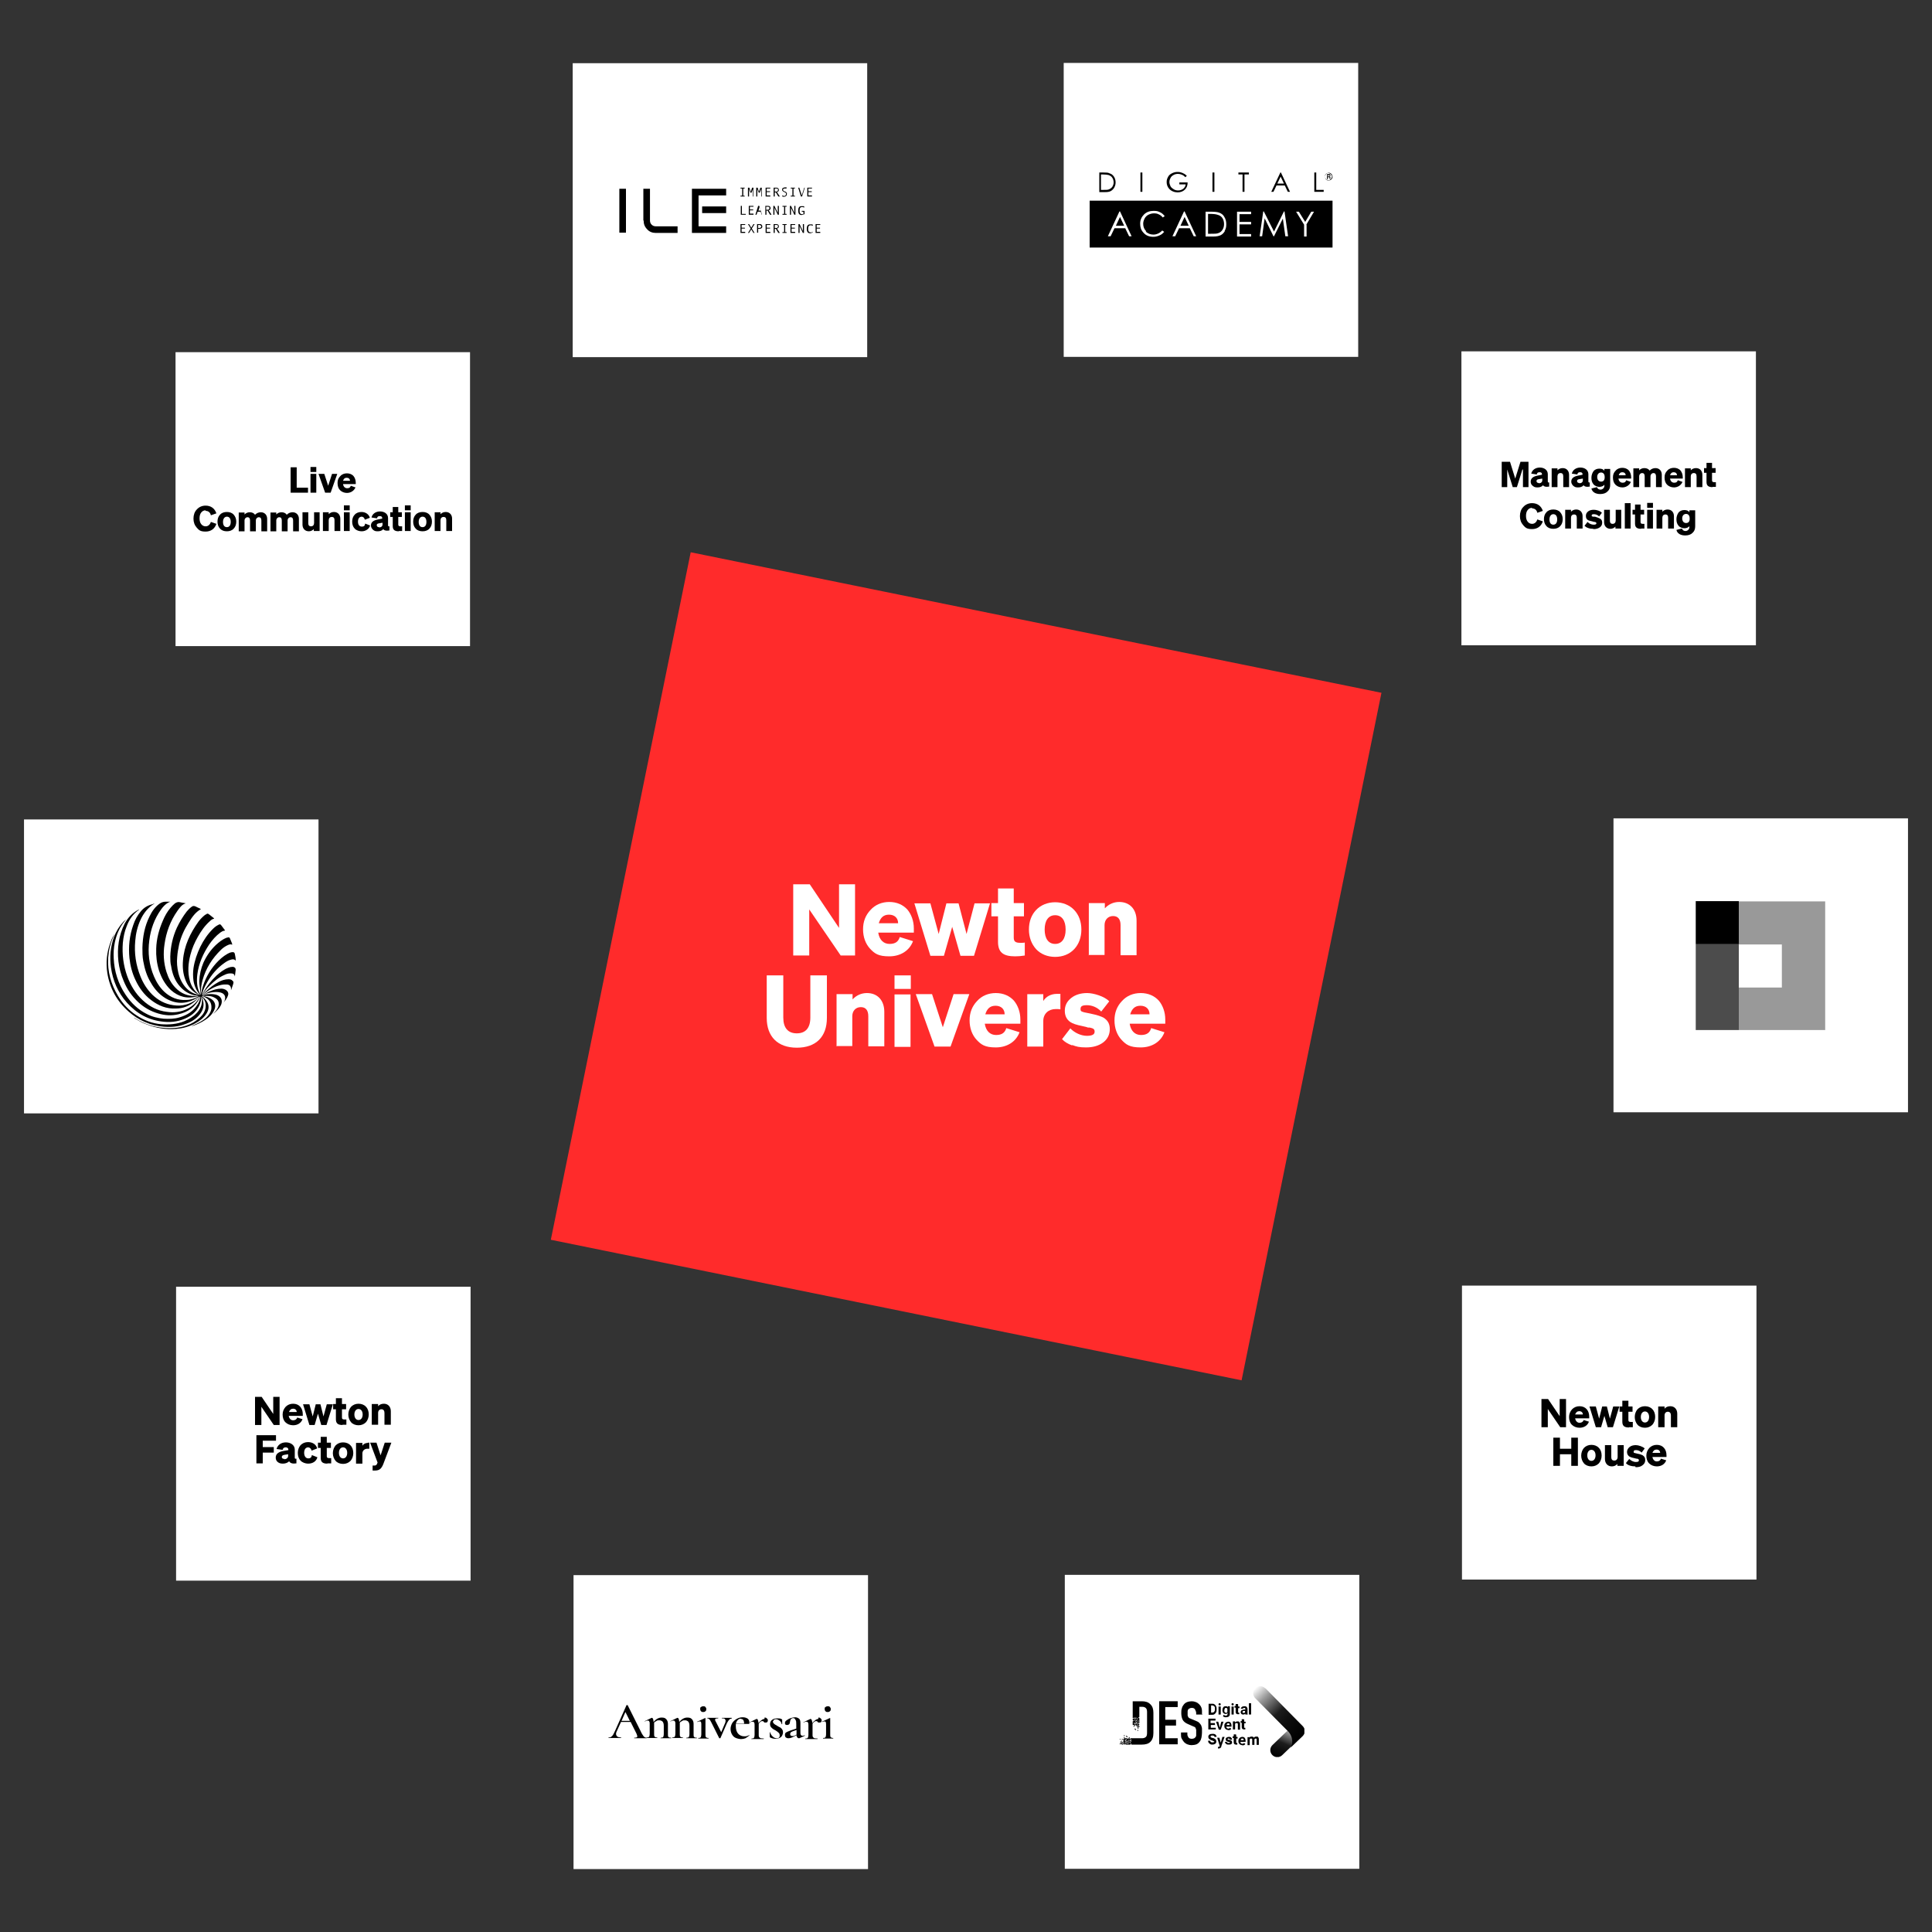 <?xml version="1.0" encoding="UTF-8"?> <svg xmlns="http://www.w3.org/2000/svg" xmlns:xlink="http://www.w3.org/1999/xlink" id="Livello_1" data-name="Livello 1" version="1.1" viewBox="0 0 700 700"><rect x="0" y="0" width="700" height="700" fill="#333333" stroke="none"/><defs><style> .cls-1 { clip-path: url(#clippath); } .cls-2 { fill: none; } .cls-2, .cls-3, .cls-4, .cls-5, .cls-6, .cls-7, .cls-8, .cls-9 { stroke-width: 0px; } .cls-10 { clip-path: url(#clippath-1); } .cls-11 { clip-path: url(#clippath-4); } .cls-12 { clip-path: url(#clippath-3); } .cls-13 { clip-path: url(#clippath-2); } .cls-3, .cls-4, .cls-8 { fill: #000; } .cls-4 { opacity: .4; } .cls-4, .cls-8 { isolation: isolate; } .cls-5 { fill: #ff2b2b; } .cls-6 { fill: url(#Sfumatura_senza_nome_2); } .cls-7 { fill: url(#Sfumatura_senza_nome_3); } .cls-8 { opacity: .7; } .cls-9 { fill: #fff; } </style><clipPath id="clippath"><rect class="cls-2" x="224.4" y="67.9" width="72.8" height="16.5"></rect></clipPath><clipPath id="clippath-1"><rect class="cls-2" x="405.7" y="610.9" width="66.9" height="25.7"></rect></clipPath><clipPath id="clippath-2"><rect class="cls-2" x="405.7" y="610.9" width="66.9" height="25.7"></rect></clipPath><linearGradient id="Sfumatura_senza_nome_3" data-name="Sfumatura senza nome 3" x1="416.7" y1="7" x2="411.2" y2="-6.3" gradientTransform="translate(52.5 631) scale(1 -1)" gradientUnits="userSpaceOnUse"><stop offset="0" stop-color="#fff"></stop><stop offset=".2" stop-color="#bfbfbf"></stop><stop offset=".6" stop-color="#1c1c1c"></stop><stop offset=".8" stop-color="#0c0c0c"></stop><stop offset="1" stop-color="#000"></stop></linearGradient><linearGradient id="Sfumatura_senza_nome_2" data-name="Sfumatura senza nome 2" x1="418" y1=".7" x2="401.2" y2="18.3" gradientTransform="translate(52.5 631) scale(1 -1)" gradientUnits="userSpaceOnUse"><stop offset="0" stop-color="#000"></stop><stop offset=".3" stop-color="#0c0c0c"></stop><stop offset=".5" stop-color="#1c1c1c"></stop><stop offset=".8" stop-color="#999"></stop><stop offset="1" stop-color="#fff"></stop></linearGradient><clipPath id="clippath-3"><rect class="cls-2" x="614.4" y="326.5" width="47.1" height="46.7"></rect></clipPath><clipPath id="clippath-4"><rect class="cls-2" x="220.4" y="617.8" width="81.5" height="12.3"></rect></clipPath></defs><rect class="cls-9" x="207.5" y="22.9" width="106.7" height="106.5"></rect><g class="cls-1"><g><path class="cls-3" d="M224.4,84.3v-15.9h2.4v15.9h-2.4Z"></path><path class="cls-3" d="M233.1,79.9v-11.5h2.4v11.5c0,.6.2,1.1.6,1.5.4.4.9.6,1.5.6h7.9v2.4h-7.9c-1.2,0-2.3-.4-3.1-1.3-.9-.9-1.3-1.9-1.3-3.2h0Z"></path><path class="cls-3" d="M250.7,84.3v-15.9h12.4v2.4h-10v11.2h10v2.4h-12.4ZM254.4,77.2v-2.4h8.7v2.4h-8.7Z"></path><path class="cls-3" d="M269.8,71.2h-1.5v-.3h.6v-2.6h-.6v-.3h1.5v.3h-.5v2.6h.5v.3Z"></path><path class="cls-3" d="M273.2,71.2h-.4v-2.7l-.5,1.3h-.4l-.5-1.3v2.7h-.4v-3.2h.5l.5,1.5.5-1.5h.5v3.2Z"></path><path class="cls-3" d="M276.2,71.2h-.4v-2.7l-.5,1.3h-.4l-.5-1.3v2.7h-.4v-3.2h.5l.5,1.5.5-1.5h.5v3.2Z"></path><path class="cls-3" d="M279.1,71.2h-1.7v-3.2h1.7v.3h-1.3v1h1.2v.3h-1.2v1.2h1.3v.3h0Z"></path><path class="cls-3" d="M282.5,71.2h-.5l-.9-1.5h-.4v1.5h-.4v-3.2h.9c.3,0,.5,0,.7.2.2.1.3.4.3.6s0,.4-.2.5c-.1.2-.3.3-.5.3l1,1.5ZM280.7,69.4h.5c.2,0,.4,0,.5-.2.1-.1.2-.2.2-.4,0-.4-.2-.5-.7-.5h-.5v1.1h0Z"></path><path class="cls-3" d="M284.9,68.3c-.2,0-.4,0-.5,0s-.4,0-.5.1c-.1,0-.2.2-.2.4s.2.4.5.5c.2.1.4.2.5.2,0,0,.2.1.2.2,0,0,.1.2.2.3,0,.1,0,.2,0,.3,0,.3-.1.6-.3.7-.2.2-.5.3-.7.3s-.5,0-.7-.2v-.3c.3.1.5.2.7.2s.4,0,.5-.2c.1-.1.2-.3.2-.5s0-.3-.1-.4c0,0-.2-.2-.5-.3-.2-.1-.4-.2-.4-.2,0,0-.1,0-.2-.2,0,0-.1-.1-.2-.2s0-.2,0-.3c0-.3,0-.5.3-.6.2-.1.4-.2.7-.2s.4,0,.6,0v.3c0,0,0,0,0,0Z"></path><path class="cls-3" d="M288,71.2h-1.5v-.3h.6v-2.6h-.6v-.3h1.5v.3h-.5v2.6h.5v.3Z"></path><path class="cls-3" d="M291.6,68l-1,3.2h-.4l-1-3.2h.4l.9,2.8.9-2.8h.4Z"></path><path class="cls-3" d="M294.2,71.2h-1.7v-3.2h1.7v.3h-1.3v1h1.2v.3h-1.2v1.2h1.3v.3h0Z"></path><path class="cls-3" d="M270.1,77.8h-1.7v-3.2h.4v2.9h1.4v.3Z"></path><path class="cls-3" d="M273,77.8h-1.7v-3.2h1.7v.3h-1.3v1h1.2v.3h-1.2v1.2h1.3v.3h0Z"></path><path class="cls-3" d="M276.4,77.8h-.4l-.4-1.1h-1.1l-.4,1.1h-.4l1-3.2h.4l1,3.2h0ZM275.6,76.3l-.4-1.3-.4,1.3h.8Z"></path><path class="cls-3" d="M279.5,77.8h-.5l-.9-1.5h-.4v1.5h-.4v-3.2h.9c.3,0,.5,0,.7.2.2.1.3.4.3.6s0,.4-.2.5c-.1.2-.3.3-.5.3l1,1.5ZM277.6,76h.5c.2,0,.4,0,.5-.2.1-.1.2-.2.2-.4,0-.4-.2-.5-.7-.5h-.5v1.1h0Z"></path><path class="cls-3" d="M282.2,77.8h-.4l-1.2-2.5v2.5h-.4v-3.2h.4l1.2,2.5v-2.5h.4v3.2Z"></path><path class="cls-3" d="M285,77.8h-1.5v-.3h.6v-2.6h-.6v-.3h1.5v.3h-.5v2.6h.5v.3Z"></path><path class="cls-3" d="M288.2,77.8h-.4l-1.2-2.5v2.5h-.4v-3.2h.4l1.2,2.5v-2.5h.4v3.2Z"></path><path class="cls-3" d="M291.3,77.6c-.3.2-.6.3-.9.3s-.7-.1-.9-.4c-.2-.3-.3-.7-.3-1.2s.1-.9.3-1.2c.2-.3.5-.4,1-.4s.3,0,.5,0c.2,0,.3,0,.4.2v.3c-.3-.1-.6-.2-.8-.2s-.5.1-.7.3c-.1.2-.2.6-.2,1,0,.9.3,1.3.9,1.3s.4,0,.5-.1v-.8h-.6v-.3h1v1.3h0Z"></path><path class="cls-3" d="M270,84.4h-1.7v-3.2h1.7v.3h-1.3v1h1.2v.3h-1.2v1.2h1.3v.3h0Z"></path><path class="cls-3" d="M273.4,84.4h-.4l-.8-1.3-.8,1.3h-.4l1-1.6-1-1.6h.4l.8,1.3.8-1.3h.4l-1,1.6,1,1.6Z"></path><path class="cls-3" d="M274.4,81.2h.8c.3,0,.6,0,.7.2.2.2.3.4.3.6s0,.5-.3.7-.4.2-.7.2h-.5v1.4h-.4v-3.2ZM274.7,82.6h.4c.4,0,.7-.2.7-.5s0-.3-.2-.4c-.1-.1-.3-.2-.5-.2h-.4v1.1h0Z"></path><path class="cls-3" d="M279.1,84.4h-1.7v-3.2h1.7v.3h-1.3v1h1.2v.3h-1.2v1.2h1.3v.3h0Z"></path><path class="cls-3" d="M282.5,84.4h-.5l-.9-1.5h-.4v1.5h-.4v-3.2h.9c.3,0,.5,0,.7.2.2.1.3.4.3.6s0,.4-.2.5c-.1.2-.3.3-.5.3l1,1.5ZM280.7,82.6h.5c.2,0,.4,0,.5-.2.1-.1.2-.2.2-.4,0-.4-.2-.5-.7-.5h-.5v1.1h0Z"></path><path class="cls-3" d="M285,84.4h-1.5v-.3h.6v-2.6h-.6v-.3h1.5v.3h-.5v2.6h.5v.3Z"></path><path class="cls-3" d="M288.1,84.4h-1.7v-3.2h1.7v.3h-1.3v1h1.2v.3h-1.2v1.2h1.3v.3h0Z"></path><path class="cls-3" d="M291.3,84.4h-.4l-1.2-2.5v2.5h-.4v-3.2h.4l1.2,2.5v-2.5h.4v3.2Z"></path><path class="cls-3" d="M294.4,84.2c-.3.2-.5.3-.9.3s-.7-.1-.9-.4c-.2-.3-.3-.7-.3-1.2s.1-.9.3-1.2c.2-.3.5-.4,1-.4s.3,0,.5,0c.2,0,.3,0,.4.2v.3c-.3-.1-.6-.2-.8-.2s-.5.1-.7.3c-.1.2-.2.6-.2,1,0,.9.3,1.3.9,1.3s.5,0,.8-.2v.3h.1Z"></path><path class="cls-3" d="M297.2,84.4h-1.7v-3.2h1.7v.3h-1.3v1h1.2v.3h-1.2v1.2h1.3v.3h0Z"></path></g></g><rect class="cls-9" x="207.8" y="570.7" width="106.7" height="106.5"></rect><rect class="cls-9" x="385.8" y="570.6" width="106.7" height="106.5"></rect><rect class="cls-9" x="385.4" y="22.8" width="106.7" height="106.5"></rect><rect class="cls-9" x="529.5" y="127.3" width="106.7" height="106.5"></rect><rect class="cls-9" x="63.6" y="127.6" width="106.7" height="106.5"></rect><rect class="cls-9" x="584.6" y="296.5" width="106.7" height="106.5"></rect><rect class="cls-9" x="529.7" y="465.8" width="106.7" height="106.5"></rect><rect class="cls-9" x="63.8" y="466.2" width="106.7" height="106.5"></rect><rect class="cls-9" x="8.7" y="296.9" width="106.7" height="106.5"></rect><rect class="cls-5" x="222.9" y="222.3" width="254.2" height="255.4" transform="translate(-62.7 623.3) rotate(-78.5)"></rect><g class="cls-10"><g class="cls-13"><g><path class="cls-7" d="M461,635.9c1,1,2.6,1,3.6,0l7.3-7c1-1,1-2.6,0-3.6s-2.6-1-3.6,0l-7.3,7c-1,1-1,2.6,0,3.6Z"></path><path class="cls-6" d="M458.4,611.7c-1-1-2.6-1-3.6,0-1,1-1,2.6,0,3.6l10,10.1c1,1,.8.8,1.8,1.8,2.2,2.2,1.8,5.3.8,6.2l4.6-4.4c1-1,1-2.6,0-3.6l-13.5-13.7Z"></path><path class="cls-3" d="M437.9,621.2v-3.9h1.2c.3,0,.7,0,.9.2.3.2.5.4.6.7.2.3.2.6.2,1v.2c0,.4,0,.7-.2,1-.1.3-.4.5-.6.7-.3.2-.6.2-.9.2h-1.2,0ZM438.8,617.9v2.6h.4c.3,0,.6-.1.7-.3.2-.2.3-.5.3-.9v-.2c0-.4,0-.7-.3-.9-.2-.2-.4-.3-.7-.3h-.4Z"></path><path class="cls-3" d="M441.5,617.5c0-.1,0-.2.1-.3,0,0,.2-.1.3-.1s.2,0,.3.1c0,0,.1.2.1.3s0,.2-.1.3c0,0-.2.1-.3.1s-.2,0-.3-.1c0,0-.1-.2-.1-.3ZM442.3,621.2h-.8v-2.9h.8v2.9Z"></path><path class="cls-3" d="M442.9,619.7c0-.4.1-.8.3-1.1.2-.3.5-.4.9-.4s.6.1.8.3v-.3h.7v2.8c0,.3,0,.5-.2.7-.1.2-.3.3-.5.4-.2,0-.5.1-.7.1s-.4,0-.6-.1c-.2,0-.4-.2-.5-.3l.3-.5c.2.2.4.3.7.3s.4,0,.5-.2c.1-.1.2-.3.2-.5v-.2c-.2.2-.4.3-.7.3s-.6-.1-.9-.4c-.2-.3-.3-.6-.3-1.1h0ZM443.6,619.8c0,.3,0,.5.2.6.1.1.3.2.4.2s.4,0,.5-.3v-1.2c-.1-.2-.3-.3-.5-.3s-.3,0-.4.2c-.1.2-.2.4-.2.7Z"></path><path class="cls-3" d="M446.2,617.5c0-.1,0-.2.1-.3,0,0,.2-.1.3-.1s.2,0,.3.1c0,0,.1.2.1.3s0,.2-.1.3c0,0-.2.1-.3.1s-.2,0-.3-.1c0,0-.1-.2-.1-.3ZM447,621.2h-.8v-2.9h.8v2.9Z"></path><path class="cls-3" d="M448.6,617.6v.7h.5v.6h-.5v1.4c0,.1,0,.2,0,.2,0,0,.1,0,.2,0s.2,0,.2,0v.6c-.2,0-.3,0-.5,0-.5,0-.8-.3-.8-.8v-1.6h-.4v-.6h.4v-.7h.8Z"></path><path class="cls-3" d="M451.2,621.2c0,0,0-.2,0-.3-.2.2-.4.3-.7.3s-.5,0-.7-.2c-.2-.2-.3-.4-.3-.6s.1-.5.3-.7c.2-.2.6-.2,1-.3h.4v-.2c0-.1,0-.2-.1-.3,0,0-.2-.1-.3-.1s-.2,0-.3,0c0,0-.1.1-.1.3h-.8c0-.2,0-.3.2-.5.1-.1.3-.3.4-.3.2,0,.4-.1.6-.1.4,0,.7,0,.9.3.2.2.3.4.3.8v1.3c0,.3,0,.5.1.6h0s-.8,0-.8,0h0ZM450.6,620.6c.1,0,.2,0,.3,0,0,0,.2-.1.2-.2v-.5h-.3c-.4,0-.6.1-.6.4h0c0,.1,0,.2.1.3,0,0,.2,0,.3,0Z"></path><path class="cls-3" d="M453.3,621.2h-.8v-4.1h.8v4.1Z"></path><path class="cls-3" d="M440.3,625h-1.6v1h1.8v.6h-2.7v-3.9h2.6v.7h-1.8v.9h1.6v.6h0Z"></path><path class="cls-3" d="M442,625.8l.5-2h.8l-1,2.9h-.7l-1-2.9h.8l.5,2h0Z"></path><path class="cls-3" d="M445.1,626.8c-.4,0-.8-.1-1.1-.4-.3-.3-.4-.6-.4-1h0c0-.4,0-.6.2-.9.1-.2.3-.4.5-.5.2-.1.4-.2.7-.2.4,0,.7.1.9.4.2.3.3.6.3,1.1v.3h-1.9c0,.2.1.3.2.5.1.1.3.2.5.2.3,0,.5-.1.7-.3l.4.4c-.1.2-.3.3-.5.4-.2,0-.4.1-.7.1ZM445,624.4c-.2,0-.3,0-.4.2,0,.1-.2.3-.2.4h1.1c0-.2,0-.4-.1-.5,0,0-.2-.1-.4-.1h0Z"></path><path class="cls-3" d="M447.5,623.8v.3c.2-.3.5-.4.9-.4s.5,0,.7.3c.2.2.2.5.2.8v1.9h-.8v-1.9c0-.2,0-.3-.1-.4,0,0-.2-.1-.4-.1s-.4,0-.5.3v2h-.8v-2.9h.7,0Z"></path><path class="cls-3" d="M450.8,623.1v.7h.5v.6h-.5v1.4c0,.1,0,.2,0,.2,0,0,.1,0,.2,0s.2,0,.2,0v.6c-.2,0-.3,0-.5,0-.5,0-.8-.3-.8-.8v-1.6h-.4v-.6h.4v-.7h.8Z"></path><path class="cls-3" d="M440,631.2c0-.2,0-.3-.2-.3-.1,0-.3-.2-.6-.3-.3,0-.5-.2-.7-.3-.5-.2-.7-.6-.7-1s0-.4.2-.6c.1-.2.3-.3.5-.4.2,0,.5-.1.8-.1s.5,0,.8.1c.2.1.4.2.5.4.1.2.2.4.2.6h-.8c0-.2,0-.3-.2-.4-.1,0-.3-.1-.5-.1s-.4,0-.5.1c-.1,0-.2.2-.2.3s0,.2.2.3c.1,0,.3.2.6.2.5.1.8.3,1,.5s.3.5.3.8-.1.6-.4.8c-.3.2-.6.3-1,.3s-.6,0-.8-.2c-.3-.1-.4-.3-.6-.5-.1-.2-.2-.4-.2-.7h.8c0,.4.3.6.8.6s.3,0,.5-.1c.1,0,.2-.2.2-.3h0Z"></path><path class="cls-3" d="M442.4,631.1l.5-1.8h.8l-1.2,3.4v.2c-.2.4-.5.6-.9.6s-.2,0-.3,0v-.6h.1c.1,0,.3,0,.3,0,0,0,.1-.1.2-.2v-.2c0,0-.9-2.9-.9-2.9h.8l.5,1.8Z"></path><path class="cls-3" d="M445.7,631.4c0,0,0-.2-.1-.2,0,0-.2-.1-.5-.1-.7-.1-1-.4-1-.9s.1-.5.3-.6c.2-.2.5-.3.8-.3s.7,0,.9.3c.2.2.3.4.3.7h-.8c0-.1,0-.2-.1-.3,0,0-.2-.1-.3-.1s-.2,0-.3,0c0,0-.1.1-.1.2s0,.2.1.2c0,0,.2,0,.4.1.2,0,.4,0,.5.1.4.1.6.4.6.8s-.1.5-.3.6c-.2.2-.5.2-.9.2s-.5,0-.7-.1c-.2,0-.3-.2-.5-.4-.1-.1-.2-.3-.2-.5h.7c0,.1,0,.2.2.3,0,0,.2.1.4.1s.3,0,.3,0c0,0,.1-.1.1-.2h0Z"></path><path class="cls-3" d="M447.9,628.6v.7h.5v.6h-.5v1.4c0,.1,0,.2,0,.2,0,0,.1,0,.2,0s.2,0,.2,0v.6c-.2,0-.3,0-.5,0-.5,0-.8-.3-.8-.8v-1.6h-.4v-.6h.4v-.7h.8Z"></path><path class="cls-3" d="M450.2,632.3c-.4,0-.8-.1-1.1-.4-.3-.3-.4-.6-.4-1h0c0-.4,0-.6.2-.9.1-.2.3-.4.5-.5.2-.1.4-.2.7-.2.4,0,.7.1.9.4.2.3.3.6.3,1.1v.3h-1.9c0,.2.1.3.2.5.1.1.3.2.5.2.3,0,.5-.1.7-.3l.4.4c-.1.2-.3.3-.5.4-.2,0-.4.1-.7.1ZM450.1,629.9c-.2,0-.3,0-.4.2,0,.1-.2.3-.2.4h1.1c0-.2,0-.4-.1-.5,0,0-.2-.1-.4-.1h0Z"></path><path class="cls-3" d="M452.6,629.3v.3c.2-.3.5-.4.9-.4s.6.1.8.4c.2-.3.5-.4.9-.4s.6,0,.7.3c.2.2.2.5.2.8v1.9h-.8v-1.8c0-.2,0-.3,0-.4,0,0-.2-.1-.3-.1s-.4.1-.5.3v2h-.8v-1.8c0-.2,0-.3-.1-.4,0,0-.2-.1-.3-.1s-.4,0-.5.3v2.1h-.8v-2.9h.7Z"></path><path class="cls-3" d="M407.5,629.7h-.3v-.3h.3v.3ZM409.3,629.7v-.3h-.3v.3h.3ZM408.5,629.4v-.3h-.3v.3h.3ZM408,628.9v.3h.3v-.3h-.3ZM407.5,628.7h-.3v.3h.3v-.3ZM411.1,626.3v.3h.3v-.3h-.3ZM411.6,626.8v-.3h-.3v.3h.3ZM412.1,627.1h.3v-.3h-.3v.3ZM406,630h-.3v.2h.3v-.2ZM405.7,632h.3v-.3h-.3v.3ZM406.2,631h-.3v.3h.3v-.3ZM406.5,630.7h-.3v.3h.3v-.3ZM406.7,630h-.3v.2h.3v-.2ZM416.9,617.6c.7.7,1,1.7,1,3v7.3c0,1.5-.4,2.5-1.1,3.2-.7.7-1.7,1-3.1,1h-3.8v-.3h-.3v.3h-1.8v-.3h-.3v.3h-.3v-.3h-.3v.3h-.5v-.3h-.5v-.3h.5v-.3h.5v.3h.3v-.3h-.3v-.3h.3v-.3h-.3v-.3h-.3v-.3h.3v.3h.3v-.5h1.3v.2h.3v-.2h.5v.2h.3v-.2h4.2c.6,0,1.1-.2,1.4-.5.3-.3.4-.8.4-1.5v-7.5c0-.6-.1-1.1-.4-1.4-.3-.3-.7-.5-1.4-.5h-1v3.8h-.3v.3h.3v1.9h-.3v.3h.3v.3h-.3v.3h.3v.5h-.3v-.3h-.3v.3h.3v.5h-.3v-.5h-.3v-.5h-.3v-.3h-.3v.3h-.3v.3h-.3v-.3h.3v-.3h-.6v-1.4h.3v-.3h-.3v-.5h.3v-.3h-.3v-6.1h3.3c1.3,0,2.3.3,3,1h0ZM411.4,622.6h.3v-.3h-.3v.3ZM411.4,624h.3v-.3h-.3v.3ZM411.4,623.5v-.3h-.3v.3h.3ZM411.4,622.6h-.3v.3h.3v-.3h0ZM410.8,622.6h.3v-.3h-.3v.3ZM411.1,624.5v-.3h-.3v.3h.3ZM411.4,624.5h-.3v.3h.3v-.3ZM411.7,624.3h-.3v.3h.3v-.3ZM411.9,624h-.3v.3h.3v-.3ZM411.9,623.2h-.3v.3h.3v-.3ZM411.9,622.9h.3v-.3h-.3v.3ZM412.2,625.1h-.3v.3h.3v-.3ZM412.2,624.5h-.3v.3h.3v-.3ZM412.5,624h-.3v.3h.3v-.3ZM412.5,623.7v-.3h-.3v.3h.3ZM406.9,631.5h-.3v.3h.3v-.3ZM407.9,631.2h-.3v.3h.3v-.3ZM407.9,630.4h-.3v.3h.3v-.3ZM407.9,630.4h.3v-.3h-.3v.3ZM408.4,631.5h-.3v.3h.3v-.3ZM408.4,631h-.3v-.3h-.3v.3h.3v.3h.3v-.3ZM408.7,630.7h-.3v.3h.3v-.3ZM408.9,631.5h-.3v.3h.3v-.3ZM409.2,631h-.3v.3h.3v-.3ZM409.2,630.4h-.3v.3h.3v-.3ZM409.7,631.2h-.3v.3h.3v-.3ZM409.7,630.4h-.3v.3h.3v-.3ZM409.9,630.7h-.3v.3h.3v-.3ZM409.9,630.2h-.3v.3h.3v-.3ZM420,632h6.7v-2.2h-4.5v-4.6h3.9v-2.1h-3.9v-4.6h4.5v-2.1h-6.7v15.5ZM435.5,621v-1.1c0-.9-.3-1.7-1-2.4-.3-.3-.7-.6-1.2-.8-.5-.2-1-.3-1.5-.3s-1.2.1-1.7.3c-.5.2-.9.5-1.2.9-.3.4-.6.8-.7,1.4-.2.5-.2,1.1-.2,1.7,0,1,.2,1.8.5,2.4.3.6,1,1.2,2,1.6l1.6.7c.3.1.5.2.7.3s.3.2.4.4c0,.2.1.4.2.6,0,.3,0,.6,0,1s0,.7,0,.9c0,.3,0,.5-.2.7-.1.2-.3.4-.5.5-.2.1-.5.2-.9.2-.6,0-1-.2-1.2-.5-.2-.3-.4-.7-.4-1.1v-.7h-2.3v.8c0,.5,0,1,.3,1.5.2.4.5.8.8,1.2.3.3.7.6,1.2.8.5.2,1,.3,1.5.3s1.3-.1,1.8-.3c.5-.2.9-.6,1.2-1,.3-.4.5-.9.6-1.4.1-.6.2-1.2.2-1.8s0-1.1,0-1.5c0-.4-.2-.8-.3-1.2-.2-.3-.4-.6-.7-.9-.3-.3-.7-.5-1.2-.7l-1.7-.7c-.3-.1-.5-.2-.7-.3-.2-.1-.3-.3-.4-.4,0-.2-.1-.3-.2-.5,0-.2,0-.5,0-.8s0-.5,0-.8c0-.2.1-.5.2-.6.1-.2.3-.3.5-.4.2-.1.4-.2.8-.2.6,0,1,.2,1.2.6.2.4.4.8.4,1.3v.5h2.3Z"></path></g></g></g><path class="cls-3" d="M84.4,350.3c-.6,0-1.1.1-1.6.3-1.7.6-3,1.7-4.3,2.8-1.9,1.8-3.5,3.8-4.8,6.1-.2.3-.4.7-.6,1,.4-1.6,1.1-3.1,1.9-4.5,1.6-2.8,3.6-5.2,6.3-7.1.7-.5,1.5-1,2.4-1.2.6-.2,1.3-.2,1.7.4,0-.1,0-.3,0-.4,0-.7-.2-1.3-.3-2-.1-.6-.4-.8-1.1-.7-.6.1-1.1.3-1.6.6-1.6.9-2.9,2.1-4.1,3.4-2.5,2.8-4.2,6-5.1,9.5-.1.5-.2,1.1-.4,1.6,0-.2,0-.5,0-.8,0-1.4.2-2.8.6-4.2,1.2-4.3,3.5-7.9,6.7-11,.7-.7,1.6-1.3,2.5-1.7.5-.2,1-.4,1.5-.1,0-.2,0-.3,0-.4-.2-.6-.5-1.1-.7-1.7-.2-.6-.4-.7-1-.5-.1,0-.2,0-.4.1-1.5.6-2.7,1.6-3.8,2.6-1.9,1.8-3.4,4-4.5,6.4-.9,2.1-1.4,4.4-1.5,6.6,0,1.3.2,2.6.4,3.9,0,.4.2.8.1,1.2,0,0,0-.2-.1-.2-1.3-2.3-1.4-4.8-1.1-7.3.5-3.9,2.1-7.5,4.3-10.8,1.1-1.6,2.4-3.1,4-4.3.4-.3.9-.6,1.5-.7.3,0,.3-.1.1-.3-.4-.5-.8-1.1-1.2-1.6-.4-.5-.5-.5-1.1-.2-.8.4-1.4.9-2,1.5-1.9,1.9-3.3,4-4.5,6.4-1.2,2.5-2.1,5.1-2.5,7.8-.2,1.5-.2,3,0,4.5.3,1.9,1.1,3.7,2.4,5.2-.3,0-.5-.3-.7-.4-1.5-1.2-2.5-2.9-3-4.7-.9-3.2-.6-6.4.2-9.5.6-2.3,1.5-4.4,2.7-6.5s2.5-4,4.3-5.6c.4-.4.9-.8,1.4-.9.3,0,.2-.2,0-.3-.5-.4-1-.8-1.5-1.2-.7-.5-.7-.5-1.4,0,0,0,0,0-.1,0-.9.7-1.7,1.5-2.4,2.4-3.1,4.3-5.3,8.9-5.7,14.2-.2,2.4,0,4.8.9,7.1.8,2.1,2.2,3.9,4.2,5,.3.1.5.3.8.4-1.8-.3-3.3-1.1-4.6-2.4-1.6-1.6-2.5-3.6-3-5.7-.4-1.8-.6-3.7-.4-5.6.1-1.6.4-3.1.7-4.6.7-2.9,1.9-5.5,3.5-8,1.2-1.9,2.4-3.7,4.4-4.8,0,0-.2-.1-.3-.2-.6-.3-1.2-.5-1.7-.8-.5-.2-.9-.2-1.3.1-.7.5-1.3,1.1-1.8,1.7-1.4,1.8-2.6,3.8-3.6,5.9-1.5,3.3-2.3,6.8-2.4,10.5,0,1.1,0,2.3.3,3.4.4,2.7,1.3,5.3,3.2,7.4,1.4,1.6,3.1,2.7,5.2,3.2.5.1,1.1.1,1.6.2-.2,0-.4,0-.6.1-.2,0-.4,0-.6,0-2.9,0-5.3-1-7.2-3-1.6-1.6-2.6-3.6-3.3-5.8-1-3.2-1.2-6.6-.7-9.9.6-4.4,2.1-8.5,4.7-12.2.8-1.1,1.6-2.3,3-2.7,0,0,0,0,0,0-.7-.2-1.3-.2-2-.4-.7-.2-1.3,0-1.9.4-.6.5-1.1,1-1.6,1.6-1.2,1.4-2.1,3-2.8,4.7-1.4,3.2-2.3,6.6-2.4,10.1-.1,2.7.2,5.3,1,7.9.9,2.7,2.2,5.1,4.3,7.1,2.8,2.5,6,3.3,9.7,2.3.1,0,.3,0,.4-.1,0,.1,0,.1-.2.2-1.3.7-2.8,1.2-4.3,1.2-3.1.2-5.7-.9-7.9-2.9-1.7-1.6-2.9-3.5-3.8-5.6-1.8-4.2-2.3-8.6-1.7-13.1.5-4,1.8-7.7,4.2-11.1.7-1,1.6-2,2.7-2.6.2-.1.4-.2.7-.3-.6,0-1.2,0-1.7,0-.9,0-1.6.3-2.3.8-1.6,1.2-2.7,2.8-3.5,4.5-1.8,3.6-2.5,7.4-2.6,11.4,0,1.6,0,3.2.3,4.8.5,2.8,1.3,5.5,2.8,7.9,1.3,2.3,3,4.2,5.3,5.6,3.6,2.1,7.2,2.2,10.8.2.4-.2.9-.5,1.4-.8-.2.3-.5.5-.8.8-2.5,2-5.4,2.8-8.6,2.3-3-.4-5.5-1.8-7.6-3.8-1.9-1.9-3.3-4.1-4.3-6.6-1.7-4.2-2.3-8.5-1.9-12.9.2-2.6.8-5.2,1.9-7.6.9-2,2.2-3.8,4-5.2.4-.3.7-.5,1.1-.7,0,0,0,0-.1,0-.2,0-.4.1-.6.2-1.7.4-3.1,1.2-4.2,2.5-1.3,1.5-2.2,3.2-2.8,5-1.4,3.9-1.8,7.9-1.4,12,.3,2.8,1,5.5,2.2,8,1.3,2.8,3.1,5.3,5.6,7.2,2.7,2.1,5.7,3.3,9.1,3.1,2.5,0,4.8-.9,6.7-2.5.7-.6,1.3-1.2,1.9-1.9,0,0,0,.1,0,.2-1.1,1.9-2.5,3.3-4.5,4.3-2.4,1.2-4.9,1.5-7.5,1.1-3.4-.4-6.2-1.9-8.7-4.2-2.6-2.4-4.4-5.4-5.6-8.7-1.4-3.9-1.9-7.9-1.6-12,.2-2.1.6-4.2,1.4-6.1.9-2.4,2.3-4.5,4.5-6,0,0,0,0,0-.1,0,0,0,0,0,0-2.3,1.1-4,2.9-5.2,5.1-2.2,4.3-2.8,8.9-2.3,13.7.3,2.4.9,4.8,1.9,7.1,1.2,3,3,5.6,5.4,7.8,2.1,1.9,4.4,3.2,7.1,4,2.4.7,4.8.9,7.3.3,3.6-.8,6.2-2.7,7.8-6,0-.1.1-.3.2-.4,0,.1,0,.2,0,.3-.2.9-.5,1.7-1,2.5-1.5,2.5-3.8,3.9-6.5,4.7-1.9.6-3.8.6-5.8.5-2.1-.2-4.2-.7-6.1-1.7-3.2-1.6-5.7-4-7.7-7-2.7-4-4.1-8.5-4.3-13.2-.1-1.9,0-3.8.4-5.7.6-2.9,1.7-5.5,3.6-7.8.2-.2.3-.4.5-.6-.4.3-.7.6-1,.9-1.5,1.6-2.6,3.4-3.4,5.5-1.3,3.6-1.6,7.3-1.1,11,.7,4.8,2.5,9.1,5.8,12.8,3.6,4,7.9,6.4,13.4,6.9,3,.3,5.9-.2,8.6-1.6,2.5-1.3,4.2-3.3,4.8-6.1.1-.5.1-1,.2-1.5.1.5.2.9.2,1.4,0,1.9-.7,3.4-2,4.7-1.2,1.3-2.8,2.2-4.4,2.9-2.7,1.1-5.5,1.3-8.4,1.1-3.2-.3-6.2-1.4-8.9-3.2-2.8-1.8-5-4.2-6.7-7-2.6-4.3-3.9-8.9-3.6-13.9.2-2.7.8-5.3,1.9-7.7.1-.2.2-.5.3-.7-.1,0-.2.1-.2.3-.5.8-.9,1.7-1.2,2.6-1.3,3.5-1.7,7.3-1.1,11.1.9,5.5,3.4,10.1,7.7,13.9,3.6,3.2,7.9,5.1,12.8,5.5,2.6.2,5.1,0,7.5-.9,2.2-.7,4.1-1.8,5.5-3.6,1.2-1.5,1.6-3.1,1.2-4.9-.1-.5-.3-1-.5-1.5,1.1,1.1,1.6,2.4,1.4,3.9-.2,1.5-1,2.7-2.1,3.7-1.4,1.3-3.1,2.3-4.9,2.9-2.7.9-5.5,1.1-8.4.8-3.4-.3-6.8-1.4-9.7-3.2-.3-.2-.5-.3-.8-.5,0,.2.2.2.3.3,1.3.8,2.6,1.6,4.1,2.1,3.5,1.4,7.1,2,10.8,1.7,2.4-.2,4.7-.8,6.9-2,1.6-.8,3-1.9,4-3.4.9-1.3,1.2-2.8.4-4.3-.5-.9-1.2-1.6-2-2.2.5,0,.9.3,1.3.5,1.5.8,2.3,2,2.2,3.8,0,.9-.5,1.8-1,2.5-1.1,1.5-2.7,2.4-4.3,3.2-.6.3-1.2.5-1.8.8.1,0,.2,0,.3,0,1.6-.5,3.1-1.2,4.6-2.2,1.4-.9,2.5-2,3.2-3.5.7-1.4.4-2.8-.6-3.7-1.1-.9-2.4-1.3-3.8-1.5.2-.1.5,0,.8,0,1.3,0,2.6,0,3.8.7,1.4.7,1.8,2,1.2,3.5-.3.6-.6,1.1-1.1,1.6-.2.3-.5.5-.7.8,0,0,0,0,0,0,0,0,0,0,0,0,.7-.6,1.3-1.1,1.9-1.8.4-.4.7-.9,1-1.5.7-1.7,0-3.2-1.8-3.7-.8-.2-1.7-.3-2.5-.2-.9,0-1.7.2-2.5.4,1-.5,2-.8,3.1-1,1.2-.2,2.4-.3,3.5,0,1.5.4,2,1.5,1.5,2.9-.1.3-.2.5-.4.8.6-.8,1.3-1.6,1.6-2.6.3-.8,0-1.5-.7-2-.5-.3-1.1-.5-1.7-.5-1.4,0-2.7.4-4,.9-1,.4-2,1-2.9,1.5,0,0,.1-.2.2-.2,1.6-1.3,3.2-2.4,5.1-3.1,1.1-.4,2.3-.7,3.5-.6,1.2,0,1.7.8,1.6,1.9,0,0,0,0,0,.1s0,0,0,.1c.3-.9.7-1.8.9-2.7,0-.3,0-.5-.3-.7-.4-.5-.9-.6-1.5-.6-1.3,0-2.5.4-3.6,1-1.7.9-3.2,2.1-4.6,3.4-.5.4-.9.9-1.3,1.3,0,0,0-.2.1-.3.8-1.1,1.6-2.2,2.6-3.1,1.6-1.6,3.3-3,5.4-3.9.8-.4,1.6-.6,2.5-.5.7,0,1.1.4,1.2,1.1,0,0,0,0,0,0,.1-.8.2-1.6.3-2.4,0-.7-.4-1-1-1.1Z"></path><g class="cls-12"><g><path class="cls-3" d="M630,326.5h-15.6v15.6h15.6v-15.6Z"></path><path class="cls-4" d="M661.3,326.5v46.9h-31.3v-15.6h15.6v-15.6h-15.6v-15.6h31.3Z"></path><path class="cls-8" d="M630,342.1h-15.6v31.3h15.6v-31.3Z"></path></g></g><path class="cls-3" d="M111.6,178.5h-6.3v-9.2h2.2v7.4h4.1v1.8ZM114.6,171h-2.1v-1.8h2.1v1.8ZM112.5,171.7h2.1v6.8h-2.1v-6.8ZM122.2,171.7l-2.4,6.8h-2l-2.4-6.8h2.1l1.4,4.3,1.4-4.3h2ZM125.7,178.6c-1,0-1.9-.4-2.5-1-.6-.6-.9-1.5-.9-2.6s.3-1.8,1-2.5c.6-.7,1.5-1,2.4-1s1.8.3,2.4,1c.5.6.8,1.5.8,2.4v.5h-4.6c.1.9.7,1.5,1.5,1.5s1.1-.3,1.3-.9l1.7.6c-.5,1.2-1.7,2-3.1,2ZM125.6,173.1c-.7,0-1.1.4-1.3,1.1h2.5c0-.7-.5-1.1-1.2-1.1ZM74.5,184.9c-.7,0-1.2.3-1.6.8-.4.5-.6,1.2-.6,2.1s.2,1.6.6,2.1c.4.5.9.8,1.6.8.9,0,1.6-.6,1.9-1.6l2,.7c-.6,1.8-2,2.8-3.9,2.8s-2.4-.5-3.2-1.4c-.8-.9-1.2-2-1.2-3.3s.4-2.5,1.2-3.3c.8-.9,1.9-1.4,3.2-1.4,1.9,0,3.3,1,3.9,2.8l-2,.7c-.2-1-.9-1.6-1.9-1.6ZM84.7,186.5c.6.7.9,1.5.9,2.5s-.3,1.9-.9,2.5c-.6.7-1.5,1-2.5,1s-1.9-.3-2.5-1c-.6-.6-.9-1.5-.9-2.5s.3-1.9.9-2.5c.6-.7,1.5-1,2.5-1s1.9.3,2.5,1ZM82.2,187.2c-.8,0-1.4.7-1.4,1.9s.5,1.9,1.4,1.9,1.4-.7,1.4-1.9-.5-1.9-1.4-1.9ZM89.7,187.4c-.6,0-1.1.5-1.1,1.2v3.9h-2.1v-6.8h2.1v.7c.5-.5,1.1-.8,1.9-.8s1.5.3,1.9.9c.6-.6,1.3-.9,2.1-.9,1.4,0,2.3,1,2.3,2.4v4.5h-2.1v-3.9c0-.8-.3-1.2-.9-1.2s-1.1.5-1.1,1.2v3.9h-2.1v-3.9c0-.8-.3-1.2-.9-1.2ZM101.2,187.4c-.6,0-1.1.5-1.1,1.2v3.9h-2.1v-6.8h2.1v.7c.5-.5,1.1-.8,1.9-.8s1.5.3,1.9.9c.6-.6,1.3-.9,2.1-.9,1.4,0,2.3,1,2.3,2.4v4.5h-2.1v-3.9c0-.8-.3-1.2-.9-1.2s-1.1.5-1.1,1.2v3.9h-2.1v-3.9c0-.8-.3-1.2-.9-1.2ZM113.7,185.6h2.1v6.8h-2.1v-.7c-.5.5-1.1.8-1.8.8-1.4,0-2.3-1-2.3-2.4v-4.5h2.1v4c0,.7.3,1.1,1,1.1s1.1-.5,1.1-1.2v-3.9ZM119.1,192.4h-2.1v-6.8h2.1v.7c.5-.5,1.1-.8,1.9-.8,1.4,0,2.3,1,2.3,2.4v4.5h-2.1v-3.9c0-.8-.3-1.2-1-1.2s-1.1.5-1.1,1.2v3.9ZM126.7,184.9h-2.1v-1.8h2.1v1.8ZM124.6,185.6h2.1v6.8h-2.1v-6.8ZM131.1,187.2c-.9,0-1.4.7-1.4,1.8s.5,1.8,1.4,1.8,1.1-.4,1.2-1.1l1.8.7c-.2.6-.5,1.1-1.1,1.5-.6.4-1.2.6-2,.6s-1.9-.3-2.5-1c-.6-.6-.9-1.5-.9-2.5s.3-1.9.9-2.5c.6-.7,1.5-1,2.5-1,1.5,0,2.7.9,3,2.1l-1.8.7c-.2-.7-.6-1.1-1.2-1.1ZM138.8,191.8c-.5.5-1.1.7-2,.7s-1.2-.2-1.7-.6c-.4-.4-.7-.9-.7-1.5,0-1.2.9-1.9,2.6-2.2l1.5-.3h0c0-.7-.3-.9-.9-.9s-.9.2-1,.8l-2-.3c.3-1.3,1.5-2.2,3.1-2.2s2.9.9,2.9,2.4v2.6c0,.3.1.5.5.4v1.5c-1.2.2-2,0-2.3-.6ZM137.3,191.1c.8,0,1.3-.4,1.3-1.1v-.6l-1.2.2c-.7.1-.9.3-.9.7s.3.7.8.7ZM144.5,192.5c-1.6,0-2.2-.6-2.2-1.9v-3.3h-.9v-1.7h.9v-1.9h2v1.9h1.3v1.7h-1.3v2.7c0,.5.2.7.8.7s.3,0,.6,0v1.7c-.5,0-.8,0-1.2,0ZM148.8,184.9h-2.1v-1.8h2.1v1.8ZM146.7,185.6h2.1v6.8h-2.1v-6.8ZM155.6,186.5c.6.7.9,1.5.9,2.5s-.3,1.9-.9,2.5c-.6.7-1.5,1-2.5,1s-1.9-.3-2.5-1c-.6-.6-.9-1.5-.9-2.5s.3-1.9.9-2.5c.6-.7,1.5-1,2.5-1s1.9.3,2.5,1ZM153.1,187.2c-.8,0-1.4.7-1.4,1.9s.5,1.9,1.4,1.9,1.4-.7,1.4-1.9-.5-1.9-1.4-1.9ZM159.6,192.4h-2.1v-6.8h2.1v.7c.5-.5,1.1-.8,1.9-.8,1.4,0,2.3,1,2.3,2.4v4.5h-2.1v-3.9c0-.8-.3-1.2-1-1.2s-1.1.5-1.1,1.2v3.9Z"></path><path class="cls-3" d="M99,506.1h2.3v10.2h-2.1l-4.5-6.6v6.6h-2.3v-10.2h2.4l4.2,6.2v-6.2ZM106.2,516.4c-1.1,0-2.1-.4-2.8-1.1-.7-.7-1-1.7-1-2.8s.4-2,1.1-2.8c.7-.7,1.6-1.1,2.7-1.1s2,.4,2.6,1.1c.6.7.9,1.6.9,2.7v.6h-5.1c.2,1,.8,1.6,1.6,1.6s1.3-.4,1.5-1l1.9.6c-.5,1.4-1.8,2.2-3.4,2.2ZM106.2,510.4c-.7,0-1.2.4-1.5,1.2h2.8c0-.7-.5-1.2-1.3-1.2ZM113.3,513.2l1.1-4.4h1.7l1.1,4.4,1.2-4.4h2.2l-2.3,7.5h-1.9l-1.2-4.1-1.2,4.1h-1.9l-2.3-7.5h2.3l1.2,4.4ZM124.1,516.3c-1.7,0-2.4-.6-2.4-2.1v-3.6h-1v-1.9h1v-2.1h2.2v2.1h1.5v1.9h-1.5v3c0,.5.2.7.9.7s.3,0,.7,0v1.9c-.5,0-.9,0-1.4,0ZM132.6,509.7c.7.7,1,1.7,1,2.8s-.4,2.1-1,2.8c-.7.7-1.6,1.1-2.7,1.1s-2.1-.4-2.7-1.1c-.6-.7-1-1.7-1-2.8s.4-2.1,1-2.8c.7-.7,1.6-1.1,2.7-1.1s2.1.4,2.7,1.1ZM129.9,510.5c-.9,0-1.5.8-1.5,2s.6,2,1.5,2,1.5-.8,1.5-2-.6-2-1.5-2ZM137,516.2h-2.3v-7.5h2.3v.8c.5-.6,1.2-.9,2.1-.9,1.5,0,2.5,1.1,2.5,2.7v4.9h-2.3v-4.3c0-.8-.4-1.3-1.1-1.3s-1.2.5-1.2,1.3v4.3ZM95.2,526.3v3.9h-2.3v-10.2h7.1v2h-4.8v2.3h4v2h-4ZM104.7,529.5c-.5.5-1.3.8-2.2.8s-1.4-.2-1.9-.6c-.5-.4-.7-1-.7-1.6,0-1.3,1-2.1,2.9-2.4l1.7-.3h0c0-.7-.4-1-1-1s-1,.3-1.1.9l-2.2-.3c.4-1.5,1.7-2.4,3.4-2.4s3.2,1,3.2,2.6v2.9c0,.4.1.5.6.4v1.7c-1.3.2-2.2,0-2.6-.7ZM103,528.7c.8,0,1.4-.5,1.4-1.2v-.6l-1.3.2c-.7.1-1,.4-1,.8s.3.7.9.7ZM111.7,524.4c-1,0-1.5.8-1.5,2s.6,2,1.5,2,1.2-.5,1.3-1.2l2,.8c-.2.7-.6,1.3-1.2,1.7-.6.4-1.3.6-2.2.6s-2.1-.4-2.7-1.1c-.7-.7-1-1.7-1-2.8s.4-2.1,1-2.8c.7-.7,1.6-1.1,2.7-1.1,1.7,0,3,.9,3.3,2.3l-2,.8c-.2-.8-.7-1.2-1.3-1.2ZM118.6,530.3c-1.7,0-2.4-.6-2.4-2.1v-3.6h-1v-1.9h1v-2.1h2.2v2.1h1.5v1.9h-1.5v3c0,.5.2.7.9.7s.3,0,.7,0v1.9c-.5,0-.9,0-1.4,0ZM127,523.7c.7.7,1,1.7,1,2.8s-.4,2.1-1,2.8c-.7.7-1.6,1.1-2.7,1.1s-2.1-.4-2.7-1.1c-.6-.7-1-1.7-1-2.8s.4-2.1,1-2.8c.7-.7,1.6-1.1,2.7-1.1s2.1.4,2.7,1.1ZM124.3,524.4c-.9,0-1.5.8-1.5,2s.6,2,1.5,2,1.5-.8,1.5-2-.6-2-1.5-2ZM133.3,522.7c.2,0,.3,0,.5,0v2.2c-.2,0-.4,0-.7,0-1,0-1.8.7-1.8,1.7v3.7h-2.3v-7.5h2.3v1c.4-.6,1.1-1,1.9-1ZM141.8,522.7l-2.9,7.7c-.7,1.8-1.5,2.4-3,2.4s-.6,0-.9,0v-1.8c.2,0,.4,0,.6,0,.6,0,.8-.2,1-.6l.2-.5-2.7-7.2h2.3l1.5,4.6,1.5-4.6h2.3Z"></path><path class="cls-3" d="M565.1,506.9h2.3v10.2h-2.1l-4.5-6.6v6.6h-2.3v-10.2h2.4l4.2,6.2v-6.2ZM572.3,517.3c-1.1,0-2.1-.4-2.8-1.1-.7-.7-1-1.7-1-2.8s.4-2,1.1-2.8c.7-.7,1.6-1.1,2.7-1.1s2,.4,2.6,1.1c.6.7.9,1.6.9,2.7v.6h-5.1c.2,1,.8,1.6,1.6,1.6s1.3-.4,1.5-1l1.9.6c-.5,1.4-1.8,2.2-3.4,2.2ZM572.2,511.3c-.7,0-1.2.4-1.5,1.2h2.8c0-.7-.5-1.2-1.3-1.2ZM579.4,514l1.1-4.4h1.7l1.1,4.4,1.2-4.4h2.2l-2.3,7.5h-1.9l-1.2-4.1-1.2,4.1h-1.9l-2.3-7.5h2.3l1.2,4.4ZM590.2,517.2c-1.7,0-2.4-.6-2.4-2.1v-3.6h-1v-1.9h1v-2.1h2.2v2.1h1.5v1.9h-1.5v3c0,.5.2.7.9.7s.3,0,.7,0v1.9c-.5,0-.9,0-1.4,0ZM598.7,510.6c.7.7,1,1.7,1,2.8s-.4,2.1-1,2.8c-.7.7-1.6,1.1-2.7,1.1s-2.1-.4-2.7-1.1c-.6-.7-1-1.7-1-2.8s.4-2.1,1-2.8c.7-.7,1.6-1.1,2.7-1.1s2.1.4,2.7,1.1ZM596,511.4c-.9,0-1.5.8-1.5,2s.6,2,1.5,2,1.5-.8,1.5-2-.6-2-1.5-2ZM603.1,517.1h-2.3v-7.5h2.3v.8c.5-.6,1.2-.9,2.1-.9,1.5,0,2.5,1.1,2.5,2.7v4.9h-2.3v-4.3c0-.8-.4-1.3-1.1-1.3s-1.2.5-1.2,1.3v4.3ZM569.3,524.9v-4h2.4v10.2h-2.4v-4.2h-4.1v4.2h-2.4v-10.2h2.4v4h4.1ZM579.3,524.6c.7.7,1,1.7,1,2.8s-.4,2.1-1,2.8c-.7.7-1.6,1.1-2.7,1.1s-2.1-.4-2.7-1.1c-.6-.7-1-1.7-1-2.8s.4-2.1,1-2.8c.7-.7,1.6-1.1,2.7-1.1s2.1.4,2.7,1.1ZM576.6,525.3c-.9,0-1.5.8-1.5,2s.6,2,1.5,2,1.5-.8,1.5-2-.6-2-1.5-2ZM586,523.6h2.3v7.5h-2.3v-.7c-.5.6-1.2.9-2,.9-1.5,0-2.5-1.1-2.5-2.7v-5h2.3v4.4c0,.8.4,1.2,1.1,1.2s1.2-.5,1.2-1.3v-4.3ZM592.5,531.3c-.7,0-1.4-.1-2-.3-.6-.2-1.1-.5-1.4-.9l1.2-1.5c.6.6,1.5,1.1,2.4,1.1s1.1-.2,1.1-.6-.2-.5-.7-.6h-.2c0,0-.3-.1-.8-.2-1-.2-1.4-.4-1.8-.6-.5-.4-.8-.9-.8-1.6s.3-1.3.9-1.8c.6-.5,1.4-.7,2.3-.7s2.5.5,3.2,1.2l-1.1,1.5c-.6-.6-1.3-.9-2-.9s-.9.2-.9.6.1.4.6.5l.8.2c1.1.2,1.5.4,1.9.6.6.4.9.9.9,1.7s-.3,1.4-1,1.9c-.6.5-1.4.7-2.5.7ZM600.3,531.3c-1.1,0-2.1-.4-2.8-1.1-.7-.7-1-1.7-1-2.8s.4-2,1.1-2.8c.7-.7,1.6-1.1,2.7-1.1s2,.4,2.6,1.1c.6.7.9,1.6.9,2.7v.6h-5.1c.2,1,.8,1.6,1.6,1.6s1.3-.4,1.5-1l1.9.6c-.5,1.4-1.8,2.2-3.4,2.2ZM600.2,525.2c-.7,0-1.2.4-1.5,1.2h2.8c0-.7-.5-1.2-1.3-1.2Z"></path><path class="cls-3" d="M551.6,170.1l-2,6.4h-1.5l-2-6.4v6.4h-2v-9.2h3l1.9,6.1,1.9-6.1h2.9v9.2h-2v-6.4ZM559,175.9c-.5.5-1.1.7-2,.7s-1.2-.2-1.7-.6-.7-.9-.7-1.5c0-1.2.9-1.9,2.6-2.2l1.5-.3h0c0-.7-.3-.9-.9-.9s-.9.2-1,.8l-2-.3c.3-1.3,1.5-2.2,3.1-2.2s2.9.9,2.9,2.4v2.6c0,.3.1.5.5.4v1.5c-1.2.2-2,0-2.3-.6ZM557.5,175.1c.8,0,1.3-.4,1.3-1.1v-.6l-1.2.2c-.7.1-.9.3-.9.7s.3.7.8.7ZM564.3,176.5h-2.1v-6.8h2.1v.7c.5-.5,1.1-.8,1.9-.8,1.4,0,2.3,1,2.3,2.4v4.5h-2.1v-3.9c0-.8-.3-1.2-1-1.2s-1.1.5-1.1,1.2v3.9ZM573.7,175.9c-.5.5-1.1.7-2,.7s-1.2-.2-1.7-.6c-.4-.4-.7-.9-.7-1.5,0-1.2.9-1.9,2.6-2.2l1.5-.3h0c0-.7-.3-.9-.9-.9s-.9.2-1,.8l-2-.3c.3-1.3,1.5-2.2,3.1-2.2s2.9.9,2.9,2.4v2.6c0,.3.1.5.5.4v1.5c-1.2.2-2,0-2.3-.6ZM572.2,175.1c.8,0,1.3-.4,1.3-1.1v-.6l-1.2.2c-.7.1-.9.3-.9.7s.3.7.8.7ZM583.4,169.7v6c0,1-.3,1.8-1,2.4-.6.6-1.5.9-2.6.9-1.7,0-2.9-.7-3.2-2l2-.5c.2.6.7.9,1.3.9s1.4-.5,1.4-1.4v-.4c-.3.5-1.1.8-1.8.8s-1.7-.3-2.2-1c-.5-.6-.7-1.4-.7-2.3s.3-1.7.7-2.3c.5-.7,1.3-1,2.2-1s1.5.3,1.8.8v-.7h2.1ZM581.4,173v-.2c0-1-.5-1.6-1.3-1.6s-1.4.6-1.4,1.6.5,1.7,1.4,1.7,1.3-.6,1.3-1.5ZM587.8,176.6c-1,0-1.9-.4-2.5-1-.6-.6-.9-1.5-.9-2.6s.3-1.8,1-2.5c.6-.7,1.5-1,2.4-1s1.8.3,2.4,1c.5.6.8,1.5.8,2.4v.5h-4.6c.1.9.7,1.5,1.5,1.5s1.1-.3,1.3-.9l1.7.6c-.5,1.2-1.7,2-3.1,2ZM587.8,171.1c-.7,0-1.1.4-1.3,1.1h2.5c0-.7-.5-1.1-1.2-1.1ZM595,171.4c-.6,0-1.1.5-1.1,1.2v3.9h-2.1v-6.8h2.1v.7c.5-.5,1.1-.8,1.9-.8s1.5.3,1.9.9c.6-.6,1.3-.9,2.1-.9,1.4,0,2.3,1,2.3,2.4v4.5h-2.1v-3.9c0-.8-.3-1.2-.9-1.2s-1.1.5-1.1,1.2v3.9h-2.1v-3.9c0-.8-.3-1.2-.9-1.2ZM606.5,176.6c-1,0-1.9-.4-2.5-1-.6-.6-.9-1.5-.9-2.6s.3-1.8,1-2.5c.6-.7,1.5-1,2.4-1s1.8.3,2.4,1c.5.6.8,1.5.8,2.4v.5h-4.6c.1.9.7,1.5,1.5,1.5s1.1-.3,1.3-.9l1.7.6c-.5,1.2-1.7,2-3.1,2ZM606.4,171.1c-.7,0-1.1.4-1.3,1.1h2.5c0-.7-.5-1.1-1.2-1.1ZM612.6,176.5h-2.1v-6.8h2.1v.7c.5-.5,1.1-.8,1.9-.8,1.4,0,2.3,1,2.3,2.4v4.5h-2.1v-3.9c0-.8-.3-1.2-1-1.2s-1.1.5-1.1,1.2v3.9ZM620.5,176.5c-1.6,0-2.2-.6-2.2-1.9v-3.3h-.9v-1.7h.9v-1.9h2v1.9h1.3v1.7h-1.3v2.7c0,.5.2.7.8.7s.3,0,.6,0v1.7c-.5,0-.8,0-1.2,0ZM555.1,184c-.7,0-1.2.3-1.6.8-.4.5-.6,1.2-.6,2.1s.2,1.6.6,2.1c.4.5.9.8,1.6.8.9,0,1.6-.6,1.9-1.6l2,.7c-.6,1.8-2,2.8-3.9,2.8s-2.4-.5-3.2-1.4c-.8-.9-1.2-2-1.2-3.3s.4-2.5,1.2-3.3c.8-.9,1.9-1.4,3.2-1.4,1.9,0,3.3,1,3.9,2.8l-2,.7c-.2-1-.9-1.6-1.9-1.6ZM565.3,185.6c.6.7.9,1.5.9,2.5s-.3,1.9-.9,2.5c-.6.7-1.5,1-2.5,1s-1.9-.3-2.5-1c-.6-.6-.9-1.5-.9-2.5s.3-1.9.9-2.5c.6-.7,1.5-1,2.5-1s1.9.3,2.5,1ZM562.8,186.3c-.8,0-1.4.7-1.4,1.9s.5,1.9,1.4,1.9,1.4-.7,1.4-1.9-.5-1.9-1.4-1.9ZM569.2,191.5h-2.1v-6.8h2.1v.7c.5-.5,1.1-.8,1.9-.8,1.4,0,2.3,1,2.3,2.4v4.5h-2.1v-3.9c0-.8-.3-1.2-1-1.2s-1.1.5-1.1,1.2v3.9ZM577.2,191.6c-.6,0-1.3-.1-1.8-.3-.6-.2-1-.5-1.3-.8l1.1-1.4c.5.6,1.4,1,2.2,1s1-.2,1-.5-.2-.4-.6-.5h-.2c0,0-.3-.1-.7-.2-.9-.2-1.3-.3-1.6-.5-.5-.3-.7-.8-.7-1.5s.3-1.2.8-1.6c.5-.4,1.2-.6,2.1-.6s2.3.4,2.9,1.1l-1,1.3c-.5-.5-1.2-.8-1.9-.8s-.8.2-.8.5.1.3.5.4h.7c1,.3,1.4.5,1.8.7.6.3.8.8.8,1.5s-.3,1.3-.9,1.7c-.6.4-1.3.6-2.2.6ZM585.3,184.7h2.1v6.8h-2.1v-.7c-.5.5-1.1.8-1.8.8-1.4,0-2.3-1-2.3-2.4v-4.5h2.1v4c0,.7.3,1.1,1,1.1s1.1-.5,1.1-1.2v-3.9ZM588.7,182.3h2.1v9.2h-2.1v-9.2ZM594.6,191.6c-1.6,0-2.2-.6-2.2-1.9v-3.3h-.9v-1.7h.9v-1.9h2v1.9h1.3v1.7h-1.3v2.7c0,.5.2.7.8.7s.3,0,.6,0v1.7c-.5,0-.8,0-1.2,0ZM598.9,184h-2.1v-1.8h2.1v1.8ZM596.8,184.7h2.1v6.8h-2.1v-6.8ZM602.3,191.5h-2.1v-6.8h2.1v.7c.5-.5,1.1-.8,1.9-.8,1.4,0,2.3,1,2.3,2.4v4.5h-2.1v-3.9c0-.8-.3-1.2-1-1.2s-1.1.5-1.1,1.2v3.9ZM614.2,184.7v6c0,1-.3,1.8-1,2.4-.6.6-1.5.9-2.6.9-1.7,0-2.9-.7-3.2-2l2-.5c.2.6.7.9,1.3.9s1.4-.5,1.4-1.4v-.4c-.3.5-1.1.8-1.8.8s-1.7-.3-2.2-1c-.5-.6-.7-1.4-.7-2.3s.3-1.7.7-2.3c.5-.7,1.3-1,2.2-1s1.5.3,1.8.8v-.7h2.1ZM612.2,188v-.2c0-1-.5-1.6-1.3-1.6s-1.4.6-1.4,1.6.5,1.7,1.4,1.7,1.3-.6,1.3-1.5Z"></path><g><path class="cls-3" d="M398.3,69.5v-7h1.4c1,0,1.8,0,2.3.3.7.2,1.2.6,1.6,1.2.4.6.6,1.3.6,2.1s-.2,1.3-.5,1.9c-.3.5-.7.9-1.2,1.2-.5.3-1.2.4-2,.4h-2.2ZM399,68.8h.8c1,0,1.6,0,2-.2.5-.2.9-.5,1.2-.9.3-.5.5-1,.5-1.6s-.2-1.3-.5-1.7c-.3-.5-.8-.8-1.4-1-.4-.1-1.2-.2-2.2-.2h-.5v5.6h0Z"></path><path class="cls-3" d="M413.2,62.5h.7v7h-.7v-7Z"></path><path class="cls-3" d="M430,63.7l-.5.5c-.4-.4-.8-.7-1.3-.9-.5-.2-.9-.3-1.4-.3s-1.1.1-1.6.4c-.5.3-.9.6-1.1,1.1-.3.5-.4,1-.4,1.5s.2,1,.4,1.5c.3.5.7.8,1.2,1.1.5.3,1,.4,1.6.4s1.3-.2,1.8-.6c.5-.4.8-.9.9-1.6h-2.3v-.7h3c0,1.1-.3,1.9-1,2.6-.6.6-1.5,1-2.6,1s-2.3-.4-3.1-1.3c-.6-.7-.9-1.5-.9-2.4s.2-1.3.5-1.9c.3-.6.8-1,1.4-1.3.6-.3,1.2-.5,2-.5s1.1.1,1.7.3c.5.2,1.1.5,1.6,1Z"></path><path class="cls-3" d="M439.3,62.5h.7v7h-.7v-7Z"></path><path class="cls-3" d="M448.7,63.2v-.7h3.8v.7h-1.6v6.3h-.7v-6.3h-1.6Z"></path><path class="cls-3" d="M464.1,62.5l3.3,7h-.8l-1.1-2.3h-3l-1.1,2.3h-.8l3.3-7h.2ZM464,64l-1.2,2.5h2.4l-1.2-2.5Z"></path><path class="cls-3" d="M476.2,62.5h.7v6.3h2.7v.7h-3.4v-7Z"></path><path class="cls-3" d="M441.1,77.8c-.6-.2-1.5-.3-2.8-.3h-.6v7.2h1c1.2,0,2.1,0,2.6-.2.7-.2,1.2-.6,1.6-1.2.4-.6.6-1.3.6-2.1s-.2-1.6-.6-2.2c-.4-.6-1-1-1.8-1.2Z"></path><path class="cls-3" d="M404.3,81.8h3l-1.5-3.2-1.5,3.2Z"></path><path class="cls-3" d="M427.7,81.8h3l-1.5-3.2-1.5,3.2Z"></path><path class="cls-3" d="M394.8,72.7v17h88v-17h-88ZM409.1,85.6l-1.4-2.9h-3.9l-1.4,2.9h-1l4.2-9h.2l4.2,9h-1ZM415.1,83.9c.8.7,1.7,1.1,2.8,1.1s2.3-.5,3.2-1.5l.7.5c-.5.6-1,1-1.7,1.3-.7.3-1.4.5-2.2.5-1.6,0-2.8-.5-3.7-1.6-.8-.9-1.1-1.9-1.1-3.2s.5-2.4,1.4-3.3c.9-.9,2.1-1.3,3.5-1.3s1.6.2,2.3.5c.7.3,1.2.8,1.7,1.4l-.7.5c-.4-.5-.9-.9-1.4-1.1-.5-.3-1.1-.4-1.8-.4s-1.4.2-2,.5-1.1.8-1.4,1.4c-.3.6-.5,1.2-.5,1.9,0,1.1.4,2,1.1,2.7ZM432.5,85.6l-1.4-2.9h-3.9l-1.4,2.9h-1l4.2-9h.2l4.2,9h-1ZM443.8,83.7c-.4.7-.9,1.2-1.5,1.5-.6.3-1.5.5-2.6.5h-2.9v-9h1.9c1.3,0,2.3.1,2.9.3.9.3,1.6.8,2,1.6.5.8.7,1.6.7,2.7s-.2,1.7-.6,2.4ZM453.3,77.6h-4.2v2.8h4.2v.9h-4.2v3.5h4.2v.9h-5.1v-9h5.1v.9ZM465.7,85.6l-.9-6.4-3.2,6.4h-.2l-3.2-6.5-.9,6.5h-.9l1.3-9h.2l3.7,7.3,3.6-7.3h.2l1.3,9h-.9ZM473.4,81.4v4.3h-.9v-4.3l-2.9-4.7h1l2.3,3.7,2.2-3.7h1l-2.8,4.7Z"></path><path class="cls-3" d="M482.8,64c0,.3,0,.5-.2.7-.1.2-.3.4-.5.5-.2.1-.5.2-.7.2s-.5,0-.7-.2c-.2-.1-.4-.3-.5-.5-.1-.2-.2-.5-.2-.7s0-.5.2-.7c.1-.2.3-.4.5-.5.2-.1.5-.2.7-.2s.5,0,.7.2c.2.1.4.3.5.5.1.2.2.5.2.7ZM482.6,64c0-.2,0-.4-.2-.6-.1-.2-.3-.3-.5-.5-.2-.1-.4-.2-.6-.2s-.4,0-.6.2c-.2.1-.3.3-.5.5-.1.2-.2.4-.2.6s0,.4.2.6c.1.2.3.3.5.5.2.1.4.2.6.2s.4,0,.6-.2c.2-.1.3-.3.5-.5.1-.2.2-.4.2-.6ZM480.8,63.1h.7c.2,0,.3,0,.3,0,0,0,.1,0,.2.2,0,0,0,.2,0,.3s0,.2,0,.2c0,0,0,0-.2.2,0,0,.1,0,.2.1,0,0,0,.1,0,.3v.2c0,0,0,.2,0,.2h0s-.3,0-.3,0c0,0,0-.2,0-.2v-.2c0,0,0-.1,0-.2,0,0,0,0,0,0,0,0-.1,0-.2,0h-.4v.7h-.3v-1.7h0ZM481,63.4v.5h.4c.1,0,.2,0,.3,0,0,0,.1-.1.1-.2s0-.2,0-.2c0,0-.1,0-.3,0h-.5Z"></path></g><g><path class="cls-9" d="M309.8,320.4v25.8h-5.2l-11.4-16.7v16.7h-5.8v-25.8h6l10.6,15.8v-15.8h5.8Z"></path><path class="cls-9" d="M315.3,343.8c-1.7-1.8-2.6-4.3-2.6-7.1s.9-5.1,2.7-7c1.7-1.9,4.1-2.9,6.8-2.9s5,1,6.6,2.8c1.4,1.7,2.3,4.1,2.3,6.8v1.5h-12.9c.4,2.6,1.9,4.1,4.1,4.1s3.2-.9,3.7-2.5l4.8,1.5c-1.3,3.5-4.6,5.5-8.6,5.5s-5.3-1-7-2.8ZM318.4,334.5h7c0-1.9-1.3-3.1-3.3-3.1s-3.1,1.1-3.7,3.1Z"></path><path class="cls-9" d="M343,327.3h4.3l2.9,11.1,2.9-11.1h5.6l-5.8,19h-4.9l-3-10.5-3,10.5h-4.9l-5.8-19h5.8l3,11.1,2.8-11.1Z"></path><path class="cls-9" d="M361.6,341.1v-9.1h-2.4v-4.8h2.4v-5.3h5.7v5.3h3.7v4.8h-3.7v7.7c0,1.3.5,1.9,2.3,1.9s.8,0,1.7-.1v4.7c-1.3.2-2.3.3-3.5.3-4.4,0-6.2-1.5-6.2-5.3Z"></path><path class="cls-9" d="M391.8,336.8c0,2.8-.9,5.3-2.6,7.1-1.7,1.8-4.1,2.8-6.9,2.8s-5.2-1-6.9-2.8c-1.6-1.8-2.6-4.2-2.6-7.1s.9-5.3,2.6-7.1c1.7-1.8,4.2-2.8,6.9-2.8s5.2,1,6.9,2.8c1.7,1.8,2.6,4.2,2.6,7.1ZM378.5,336.8c0,3.3,1.4,5.2,3.8,5.2s3.8-1.9,3.8-5.2-1.4-5.2-3.8-5.2-3.8,1.9-3.8,5.2Z"></path><path class="cls-9" d="M394.5,346.2v-19h5.8v1.9c1.3-1.4,3.1-2.3,5.2-2.3,3.9,0,6.3,2.7,6.3,6.8v12.5h-5.8v-10.9c0-2.1-.9-3.3-2.7-3.3s-3.1,1.3-3.1,3.3v10.8h-5.8Z"></path><path class="cls-9" d="M277.8,368.8v-15.4h6v15.3c0,3.7,1.7,5.7,4.9,5.7s4.9-2,4.9-5.7v-15.3h6v15.4c0,6.9-4,10.8-10.9,10.8s-10.9-4-10.9-10.8Z"></path><path class="cls-9" d="M303.1,379.2v-19h5.8v1.9c1.3-1.4,3.1-2.3,5.2-2.3,3.9,0,6.3,2.7,6.3,6.8v12.5h-5.8v-10.9c0-2.1-.9-3.3-2.7-3.3s-3.1,1.3-3.1,3.3v10.8h-5.8Z"></path><path class="cls-9" d="M324.1,358.3v-4.9h5.9v4.9h-5.9ZM329.9,360.3v19h-5.8v-19h5.8Z"></path><path class="cls-9" d="M344.3,379.2h-5.7l-6.8-19h5.9l3.9,12,3.9-12h5.7l-6.8,19Z"></path><path class="cls-9" d="M353.9,376.8c-1.7-1.8-2.6-4.3-2.6-7.1s.9-5.1,2.7-7c1.7-1.9,4.1-2.9,6.8-2.9s5,1,6.6,2.8c1.4,1.7,2.3,4.1,2.3,6.8v1.5h-12.9c.4,2.6,1.9,4.1,4.1,4.1s3.2-.9,3.7-2.5l4.8,1.5c-1.3,3.5-4.6,5.5-8.6,5.5s-5.3-1-7-2.8ZM357,367.5h7c0-1.9-1.3-3.1-3.3-3.1s-3.1,1.1-3.7,3.1Z"></path><path class="cls-9" d="M384.2,360.2v5.5c-.6-.1-1-.1-1.7-.1-2.6,0-4.5,1.7-4.5,4.3v9.3h-5.8v-19h5.8v2.5c.9-1.6,2.8-2.6,4.9-2.6s.7,0,1.3,0Z"></path><path class="cls-9" d="M388.5,378.8c-1.6-.6-2.8-1.3-3.7-2.3l3-3.9c1.5,1.6,3.9,2.7,6,2.7s2.8-.6,2.8-1.5-.4-1.2-1.8-1.5h-.6c-.2-.1-.9-.3-1.9-.5-2.4-.5-3.6-.9-4.5-1.5-1.3-.9-2-2.2-2-4.1s.8-3.4,2.3-4.6c1.5-1.2,3.5-1.8,5.8-1.8s6.3,1.2,8,3l-2.9,3.7c-1.4-1.5-3.3-2.3-5.2-2.3s-2.3.5-2.3,1.4.4.9,1.4,1.2l2,.4c2.8.6,3.9,1,4.9,1.5,1.6,1,2.3,2.3,2.3,4.2s-.8,3.6-2.4,4.8c-1.6,1.2-3.7,1.8-6.2,1.8s-3.5-.3-5.1-.9Z"></path><path class="cls-9" d="M406.4,376.8c-1.7-1.8-2.6-4.3-2.6-7.1s.9-5.1,2.7-7c1.7-1.9,4.1-2.9,6.8-2.9s5,1,6.6,2.8c1.4,1.7,2.3,4.1,2.3,6.8v1.5h-12.9c.4,2.6,1.9,4.1,4.1,4.1s3.2-.9,3.7-2.5l4.8,1.5c-1.3,3.5-4.6,5.5-8.6,5.5s-5.3-1-7-2.8ZM409.5,367.5h7c0-1.9-1.3-3.1-3.3-3.1s-3.1,1.1-3.7,3.1Z"></path></g><g class="cls-11"><g><path class="cls-3" d="M234.3,629.6c0,0,0,0,0,.1s0,.1,0,.1c-.2,0-.6,0-1.2,0-.5,0-.9,0-1.2,0s-.7,0-1.1,0c-.4,0-.8,0-1,0s0,0,0-.1,0-.1,0-.1c.4,0,.6,0,.8-.1.2,0,.3-.2.3-.4s-.1-.5-.3-1l-2.1-4.2h-3.5l-1.5,3.3c-.2.4-.3.7-.3,1,0,.4.2.8.5,1,.3.2.8.3,1.3.3s0,0,0,.1,0,.1,0,.1c-.2,0-.6,0-1,0-.5,0-.9,0-1.3,0s-.8,0-1.2,0c-.4,0-.8,0-1,0s0,0,0-.1,0-.1,0-.1c.4,0,.7,0,.9-.2.2-.1.5-.4.7-.7.2-.4.5-.9.8-1.6l4.1-9.2s0,0,.2,0,.1,0,.2,0l4.7,9.4c.4.9.8,1.5,1.1,1.9.3.3.6.5,1,.5ZM225.2,623.5h3l-1.6-3.2-1.4,3.2Z"></path><path class="cls-3" d="M243.2,629.6s0,0,0,.1,0,.1,0,.1c-.3,0-.6,0-.8,0h-1.1s-1.1,0-1.1,0c-.2,0-.4,0-.8,0s0,0,0-.1,0-.1,0-.1c.4,0,.7,0,.9-.3.1-.2.2-.5.2-1v-2.9c0-.7-.1-1.2-.4-1.6-.3-.3-.7-.5-1.2-.5s-.7,0-1,.2c-.3.2-.7.4-.9.6v4.1c0,.5,0,.9.2,1,.1.2.4.3.9.3s0,0,0,.1,0,.1,0,.1c-.3,0-.6,0-.8,0h-1.1s-1.1,0-1.1,0c-.2,0-.4,0-.8,0s0,0,0-.1,0-.1,0-.1c.4,0,.7,0,.9-.3.1-.2.2-.5.2-1v-3.6c0-.4,0-.7-.2-.9,0-.2-.2-.3-.5-.3s-.5,0-1,.3h0c0,0,0,0-.1,0,0,0,0-.1,0-.1l2.5-1.2c0,0,.1,0,.1,0,.1,0,.3.1.4.4.1.3.2.6.2,1.1.9-1.1,1.9-1.6,2.9-1.6s1.3.2,1.7.6c.4.4.6,1,.6,1.7v3.7c0,.5,0,.9.2,1,.1.2.4.3.9.3Z"></path><path class="cls-3" d="M252.5,629.6s0,0,0,.1,0,.1,0,.1c-.3,0-.6,0-.8,0h-1.1s-1.1,0-1.1,0c-.2,0-.4,0-.8,0s0,0,0-.1,0-.1,0-.1c.4,0,.7,0,.9-.3.1-.2.2-.5.2-1v-2.9c0-.7-.1-1.2-.4-1.6-.3-.3-.7-.5-1.2-.5s-.7,0-1,.2c-.3.2-.7.4-.9.6v4.1c0,.5,0,.9.2,1,.1.2.4.3.9.3s0,0,0,.1,0,.1,0,.1c-.3,0-.6,0-.8,0h-1.1s-1.1,0-1.1,0c-.2,0-.4,0-.8,0s0,0,0-.1,0-.1,0-.1c.4,0,.7,0,.9-.3.1-.2.2-.5.2-1v-3.6c0-.4,0-.7-.2-.9,0-.2-.2-.3-.5-.3s-.5,0-1,.3h0c0,0,0,0-.1,0,0,0,0-.1,0-.1l2.5-1.2c0,0,.1,0,.1,0,.1,0,.3.1.4.4.1.3.2.6.2,1.1.9-1.1,1.9-1.6,2.9-1.6s1.3.2,1.7.6c.4.4.6,1,.6,1.7v3.7c0,.5,0,.9.2,1,.1.2.4.3.9.3Z"></path><path class="cls-3" d="M253,629.9s0,0,0-.1,0-.1,0-.1c.4,0,.7,0,.9-.3.1-.2.2-.5.2-1v-3.5c0-.4,0-.7-.1-.9,0-.2-.2-.3-.5-.3s-.4,0-.8.2h0c0,0,0,0-.1,0,0,0,0-.1,0-.1l2.8-1.3h0c0,0,.1,0,.2,0,0,0,0,0,0,.1v.4c0,.5,0,1.2,0,1.9v3.5c0,.5,0,.9.2,1,.2.2.4.3.9.3s0,0,0,.1,0,.1,0,.1c-.3,0-.6,0-.8,0h-1.1s-1.1,0-1.1,0c-.2,0-.4,0-.8,0ZM254.8,620.3c-.3,0-.6,0-.8-.3-.2-.2-.3-.4-.3-.8s0-.6.3-.7c.2-.2.5-.3.8-.3s.6,0,.8.3c.2.2.3.4.3.7s0,.6-.3.8c-.2.2-.4.3-.8.3Z"></path><path class="cls-3" d="M265.1,622.5s0,0,0,.1,0,.1,0,.1c-.4,0-.7.1-.9.4-.3.3-.5.7-.8,1.2l-2.4,5.5c0,0,0,0-.2,0s-.2,0-.2,0l-2.9-5.8c-.3-.6-.5-.9-.7-1.1-.2-.2-.4-.3-.7-.3s0,0,0-.1,0-.1,0-.1c.2,0,.4,0,.6,0h1.1s1.4,0,1.4,0c.2,0,.5,0,.8,0s0,0,0,.1,0,.1,0,.1c-.8,0-1.1.1-1.1.4s0,.2,0,.3l2.2,4.3,1.5-3.5c0-.2.1-.4.1-.6,0-.3-.1-.5-.3-.7-.2-.2-.5-.2-1-.2s0,0,0-.1,0-.1,0-.1c.3,0,.6,0,.8,0h1.2s.8,0,.8,0c.1,0,.4,0,.7,0Z"></path><path class="cls-3" d="M271.5,628.7s0,0,0,0c0,0,0,0,0,.1-.5.4-.9.7-1.4,1-.5.2-1,.3-1.6.3s-1.5-.2-2.1-.5c-.6-.3-1-.8-1.3-1.4-.3-.6-.4-1.2-.4-1.8s.2-1.4.6-2.1c.4-.6.9-1.1,1.6-1.5.7-.4,1.4-.6,2.2-.6s1.3.2,1.8.5c.4.3.6.8.6,1.4s0,.5-.2.5h-4.7c0,.3,0,.6,0,.9,0,1.1.3,2,.8,2.6.5.6,1.3,1,2.2,1s.7,0,1-.1c.3-.1.7-.2.9-.4h0ZM268.4,622.7c-.4,0-.8.2-1.1.5-.3.3-.5.7-.7,1.3h3c0-.6-.1-1-.3-1.3-.2-.3-.5-.4-.9-.4Z"></path><path class="cls-3" d="M277,622.3c.3,0,.6,0,.8.3.3.2.4.4.4.7s0,.4-.2.6c-.1.2-.3.2-.6.2s-.3,0-.4,0c-.1,0-.2-.2-.3-.3-.1-.1-.2-.2-.3-.2,0,0-.2,0-.3,0s-.3,0-.5.2c-.2.1-.4.3-.7.7v4.1c0,.4,0,.6.2.8.1.2.3.3.5.4.2,0,.6.1,1.1.1s0,0,0,.1,0,.1,0,.1c-.4,0-.8,0-1,0h-1.5s-1.1,0-1.1,0c-.2,0-.4,0-.8,0s0,0,0-.1,0-.1,0-.1c.4,0,.7,0,.9-.3.1-.2.2-.5.2-1v-3.6c0-.4,0-.7-.2-.9,0-.2-.2-.3-.5-.3s-.5,0-1,.3h0c0,0,0,0-.1,0,0,0,0-.1,0-.1l2.5-1.2c0,0,.1,0,.1,0,.1,0,.3.1.4.4.1.3.2.6.2,1.1.5-.6.9-.9,1.3-1.2.3-.2.6-.3.9-.3Z"></path><path class="cls-3" d="M280,623.5c0,.4.1.7.4,1,.3.3.7.5,1.2.8.5.3.8.5,1.1.6.3.2.5.4.7.7.2.3.3.6.3,1s-.1.8-.3,1.2c-.2.4-.5.7-1,.9-.4.2-.9.3-1.5.3s-1.4-.2-1.9-.5c0,0-.1-.2-.1-.2v-1.7s0,0,0,0c0,0,.1,0,.1,0,.2.6.5,1.2,1,1.6.4.4.9.6,1.4.6s.6,0,.8-.2c.2-.2.3-.4.3-.7,0-.5-.1-.9-.4-1.1-.3-.3-.7-.6-1.2-.9-.4-.2-.8-.4-1-.6-.2-.2-.5-.4-.6-.6-.2-.3-.3-.6-.3-1,0-.7.3-1.3.8-1.6.5-.4,1.2-.5,1.9-.5s1,0,1.5.3c.1,0,.2.1.2.2,0,.3,0,.5,0,.7v.9s0,0-.1,0-.1,0-.1,0c0-.3-.1-.5-.3-.8-.2-.3-.5-.5-.8-.7-.3-.2-.6-.3-1-.3-.6,0-.9.3-.9.8Z"></path><path class="cls-3" d="M291.6,628.8c0,0,0,0,0,0,0,0,0,0,0,.1l-2,.9c0,0-.1,0-.2,0-.2,0-.4-.1-.5-.3-.2-.2-.3-.5-.3-.8l-1,.5c-.7.4-1.4.6-1.9.6s-.7-.1-1-.3c-.2-.2-.3-.5-.3-.9s.1-.7.4-.9c.3-.2.8-.4,1.6-.7l2.1-.7v-1.5c0-.8,0-1.3-.3-1.7-.2-.4-.4-.6-.8-.6-.7,0-1.1.5-1.2,1.5,0,.6-.4,1-1,1s-.8-.2-.8-.7.2-.7.6-1c.4-.3.9-.6,1.5-.8.6-.2,1.1-.3,1.6-.3s1,.2,1.4.5c.4.3.5.9.5,1.6v3.4c0,.4,0,.7.2.9.1.2.3.3.6.3s.4,0,.7-.2h0ZM288.6,628.6c0,0,0-.1,0-.3v-1.5l-1.4.5c-.3.1-.6.3-.7.4-.1.1-.2.3-.2.5s0,.5.2.6c.2.2.4.2.6.2s.6,0,.9-.2l.6-.3Z"></path><path class="cls-3" d="M296.5,622.3c.3,0,.6,0,.8.3.3.2.4.4.4.7s0,.4-.2.6c-.1.2-.3.2-.6.2s-.3,0-.4,0c-.1,0-.2-.2-.3-.3-.1-.1-.2-.2-.3-.2,0,0-.2,0-.3,0s-.3,0-.5.2c-.2.1-.4.3-.7.7v4.1c0,.4,0,.6.2.8.1.2.3.3.5.4.2,0,.6.1,1.1.1s0,0,0,.1,0,.1,0,.1c-.4,0-.8,0-1,0h-1.5s-1.1,0-1.1,0c-.2,0-.4,0-.8,0s0,0,0-.1,0-.1,0-.1c.4,0,.7,0,.9-.3.1-.2.2-.5.2-1v-3.6c0-.4,0-.7-.2-.9,0-.2-.2-.3-.5-.3s-.5,0-1,.3h0c0,0,0,0-.1,0,0,0,0-.1,0-.1l2.5-1.2c0,0,.1,0,.1,0,.1,0,.3.1.4.4.1.3.2.6.2,1.1.5-.6.9-.9,1.3-1.2.3-.2.6-.3.9-.3Z"></path><path class="cls-3" d="M298.2,629.9s0,0,0-.1,0-.1,0-.1c.4,0,.7,0,.9-.3.1-.2.2-.5.2-1v-3.5c0-.4,0-.7-.1-.9,0-.2-.2-.3-.5-.3s-.4,0-.8.2h0c0,0,0,0-.1,0,0,0,0-.1,0-.1l2.8-1.3h0c0,0,.1,0,.2,0,0,0,0,0,0,.1v.4c0,.5,0,1.2,0,1.9v3.5c0,.5,0,.9.2,1,.2.2.4.3.9.3s0,0,0,.1,0,.1,0,.1c-.3,0-.6,0-.8,0h-1.1s-1.1,0-1.1,0c-.2,0-.4,0-.8,0ZM299.9,620.3c-.3,0-.6,0-.8-.3-.2-.2-.3-.4-.3-.8s0-.6.3-.7c.2-.2.5-.3.8-.3s.6,0,.8.3c.2.2.3.4.3.7s0,.6-.3.8c-.2.2-.4.3-.8.3Z"></path></g></g></svg> 